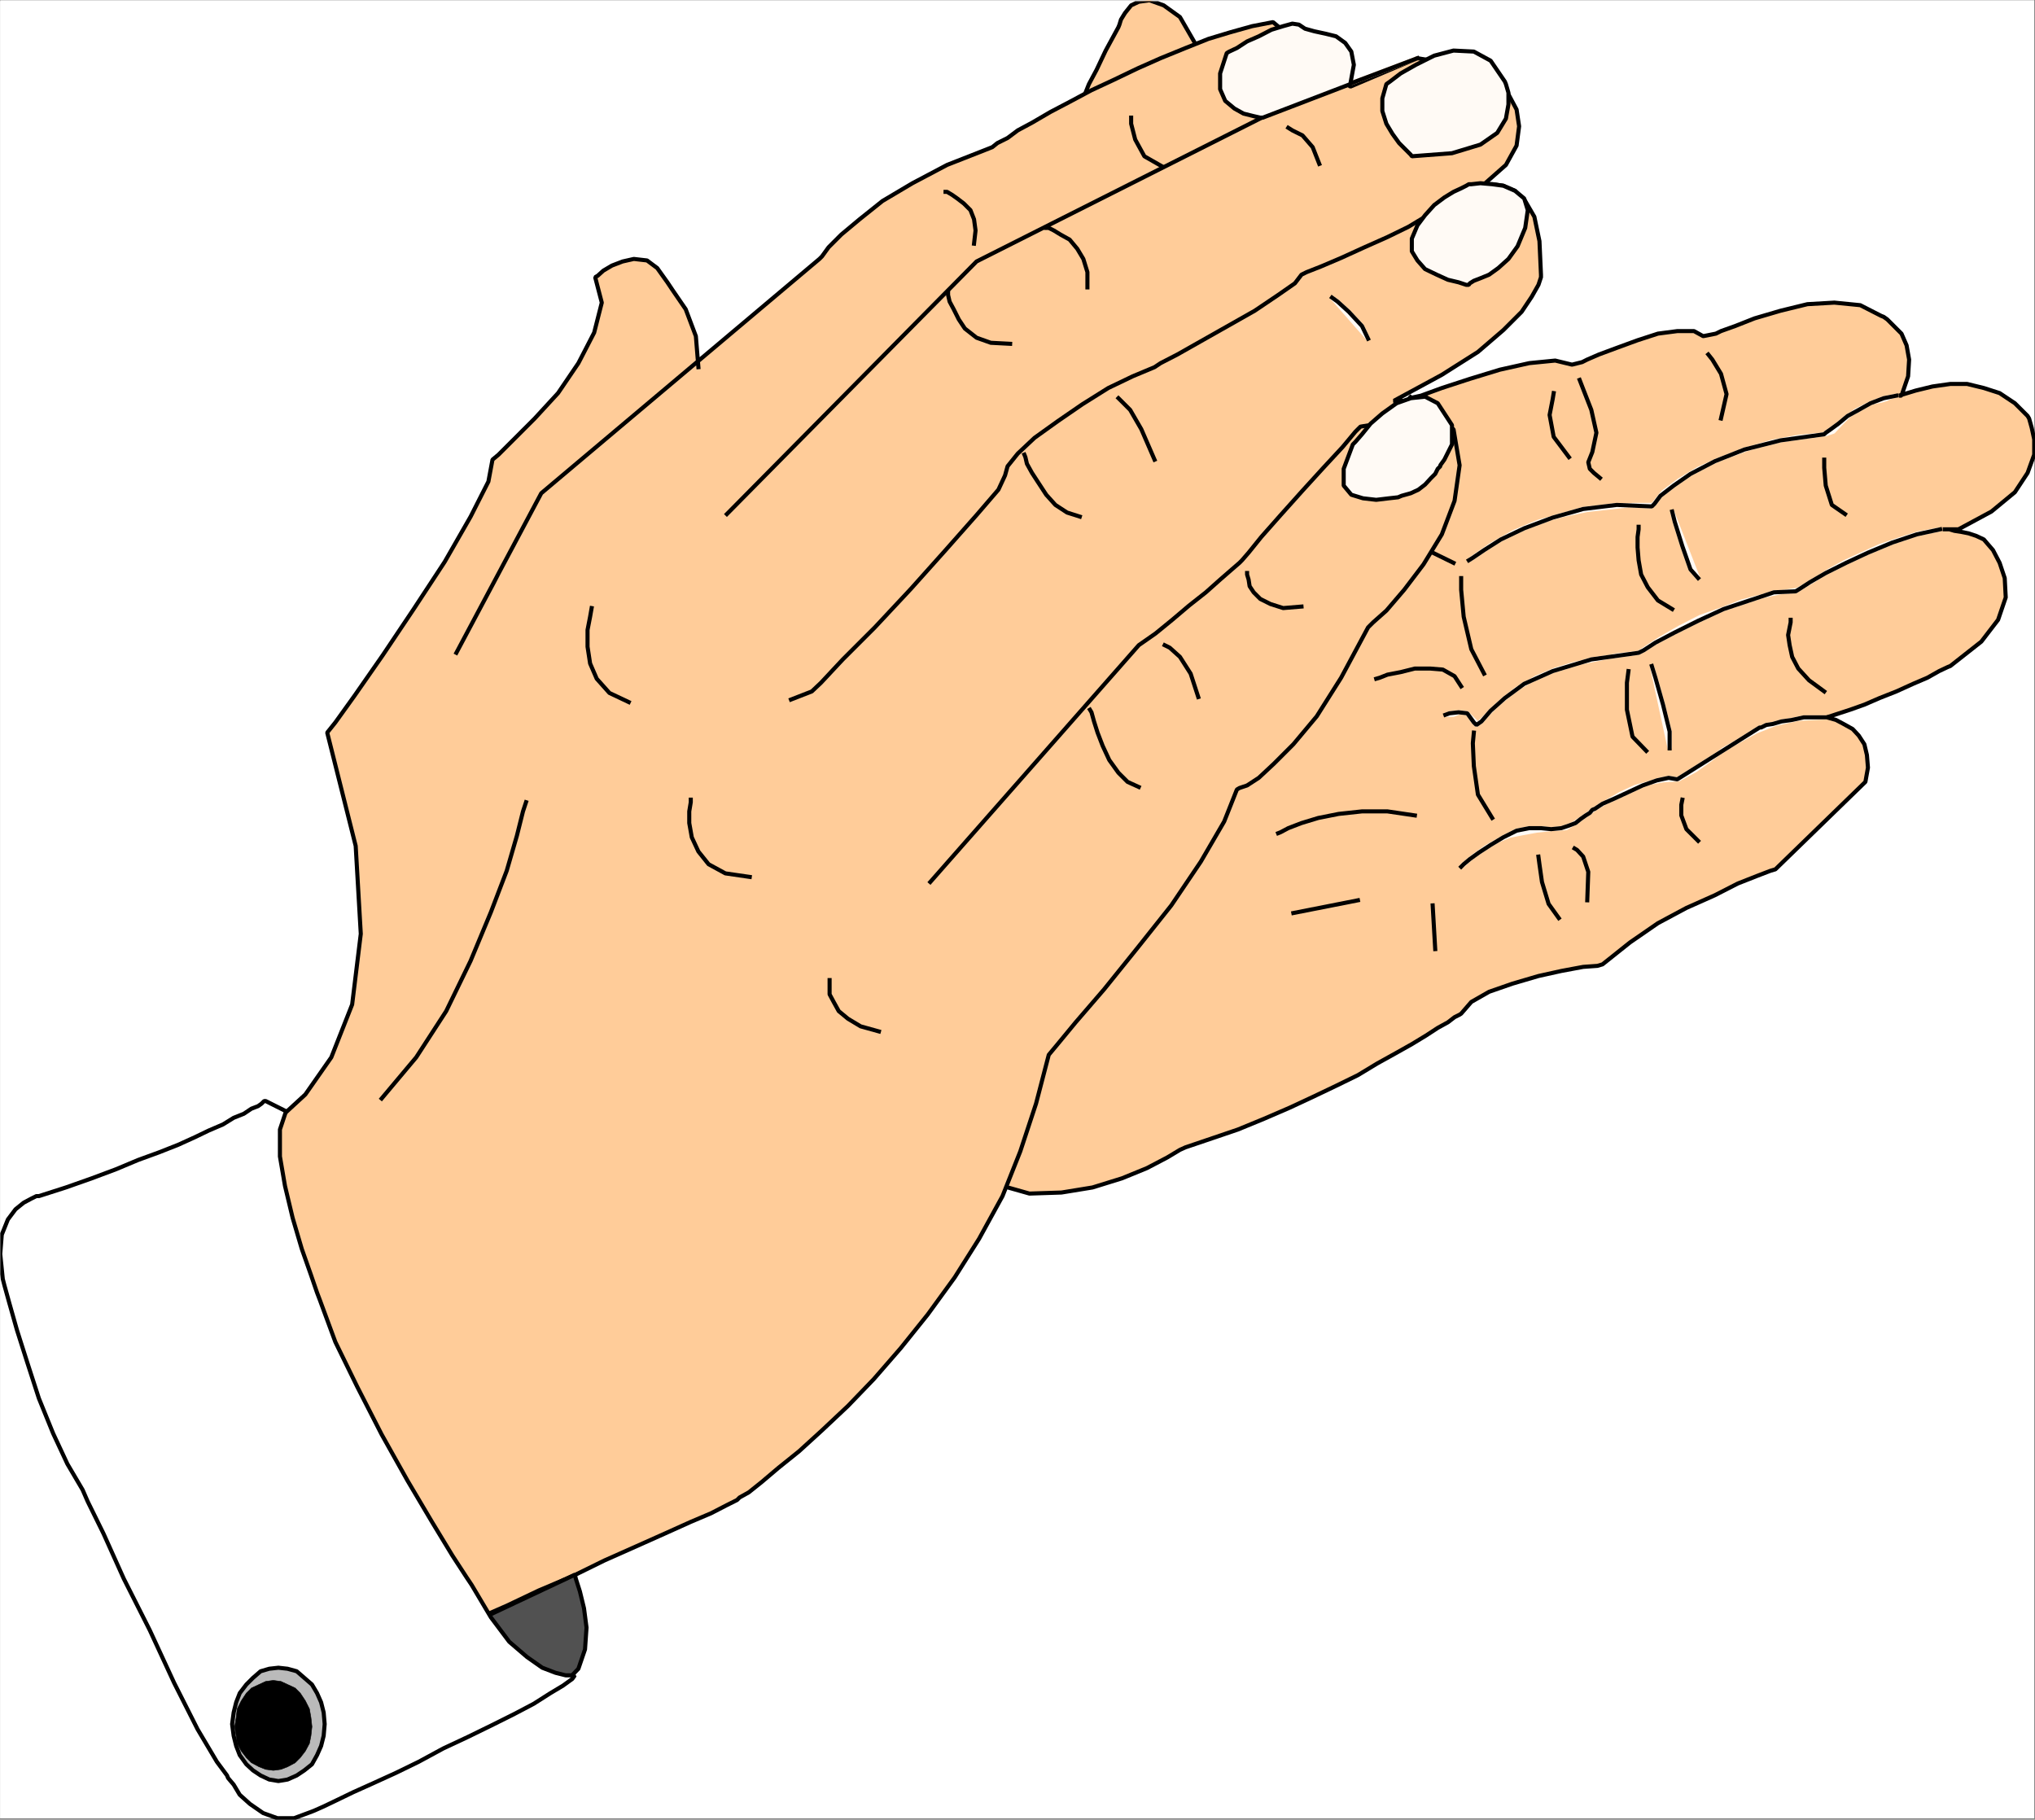 <svg xmlns="http://www.w3.org/2000/svg" width="2996.751" height="2679.869"><rect width="100%" height="100%" fill="#808080" stroke="none"/><defs><clipPath id="a"><path d="M0 0h2995.215v2675.762H0Zm0 0"/></clipPath><clipPath id="b"><path d="M1471 0h1525.379v1761H1471Zm0 0"/></clipPath><clipPath id="c"><path d="M0 1615h851v1063.09H0Zm0 0"/></clipPath></defs><path fill="#fff" d="M.372 2677.584h2995.214V.369H.372Zm0 0"/><g clip-path="url(#a)" transform="translate(.372 1.78)"><path fill="#fff" fill-rule="evenodd" stroke="#fff" stroke-linecap="square" stroke-linejoin="bevel" stroke-miterlimit="10" stroke-width=".746" d="M0 2675.805h2995.215V-1.41H0Zm0 0"/></g><path fill="#fc9" fill-rule="evenodd" stroke="#fc9" stroke-linecap="square" stroke-linejoin="bevel" stroke-miterlimit="10" stroke-width=".746" d="m990.294 506.307 72.652 47.902L714.004 965.13l-53.171-62.121 18.687-39.703 18.734-38.164 19.477-32.153 20.227-30.71 20.968-26.188 20.97-24.7 20.925-22.46 20.969-20.926 20.968-19.477 20.973-18.734 20.223-18.688 23.207-19.476 20.968-18.688 20.973-20.968 20.223-22.461zm1088.766 76.375-3.731 3.73 17.195-3.73 30.71-11.23 41.196-13.466 44.176-13.515 43.43-9.692 38.168-3.777 24.742 6.012 14.96-3.727 7.5-3.773 17.196-7.457 26.238-9.739 30.66-11.23 29.965-9.742 28.473-3.727h24.7l13.464 7.457 18.735-3.73 7.503-3.727 20.97-7.504 28.425-11.23 38.215-11.23 39.656-9.692 39.703-2.285 38.164 3.777 30.711 15.703 3.774 1.492 5.218 3.727 20.97 20.969 7.503 17.242 3.727 20.926-1.489 24.695-9.742 28.473h-3.726l24.699-7.5 24.695-6.012 26.238-3.73h24.696l24.699 6.011 23.207 7.457 22.46 14.957 18.735 18.735 2.235 3.726 3.777 13.469 3.727 17.242v22.461l-9.739 26.934-18.734 28.43-34.438 28.425-48.648 26.234h-23.207 9.738l7.457 2.239 9.739 1.488 11.23 2.238 11.23 3.727 11.23 5.265 3.774 4.477 9.696 11.23 9.738 18.731 7.504 22.414 1.488 28.473-11.23 32.949-24.696 32.152-45.668 35.93-3.777 1.492-12.719 6.008-17.195 9.695-20.973 8.992-24.742 11.23-24.7 9.743-22.46 9.738-20.969 7.457-34.437 11.23 13.465 3.774 11.23 5.965 13.469 7.504 8.992 9.691 8.25 12.723 3.727 15.75 1.539 18.688-3.774 20.968-132.531 128.758-7.504 2.234-19.43 7.458-28.472 11.23-33.696 17.242-41.937 18.688-41.942 22.46-41.195 28.426-40.402 32.2-7.5 2.238-20.973 1.488-32.2 6.012-33.69 7.457-38.211 11.23-34.438 11.977-26.191 14.957-14.957 17.242-2.285 1.492-7.454 3.73-9.742 7.5-15.004 8.25-17.195 11.231-20.969 12.723-23.953 13.465-26.98 14.96-28.426 17.196-32.203 15.75-34.485 16.45-33.691 15.702-38.164 16.496-38.211 15.708-37.422 12.718-39.703 13.47-8.246 3.726-18.688 11.23-29.965 15.707-36.675 15.004-43.43 13.469-45.715 7.453-47.16 1.539-39.656-11.23 113.797-1585.239v-3.726l3.73-7.504 3.774-11.23 5.964-14.962 11.23-20.968 13.47-28.426 18.73-34.438 1.492-3.726 2.285-7.504 5.965-9.692 8.992-11.23 11.23-5.266L1692.65.37l20.973 7.504 23.953 17.195 330.254 572.574zm0 0"/><g clip-path="url(#b)" transform="translate(.372 1.78)"><path fill="none" stroke="#000" stroke-linecap="square" stroke-linejoin="bevel" stroke-miterlimit="10" stroke-width="6.011" d="m2078.688 580.902-3.731 3.73 17.195-3.73 30.711-11.23 41.196-13.465 44.175-13.516 43.43-9.691 38.168-3.777 24.742 6.011 14.961-3.726 7.5-3.774 17.195-7.457 26.239-9.738 30.66-11.23 29.965-9.743 28.472-3.726h24.7l13.464 7.457 18.735-3.73 7.504-3.727 20.969-7.504 28.425-11.23 38.215-11.231 39.656-9.691 39.703-2.286 38.165 3.778 30.71 15.703 3.774 1.492 5.219 3.727 20.968 20.968 7.504 17.243 3.727 20.925-1.488 24.696-9.743 28.472h-3.726l24.7-7.5 24.694-6.011 26.239-3.73h24.695l24.7 6.01 23.206 7.458 22.461 14.957 18.735 18.734 2.234 3.727 3.777 13.469 3.727 17.242v22.46l-9.738 26.934-18.735 28.43-34.437 28.426-48.649 26.234h-23.207 9.738l7.458 2.238 9.738 1.489 11.23 2.238 11.23 3.727 11.231 5.265 3.774 4.477 9.695 11.23 9.738 18.73 7.504 22.415 1.488 28.472-11.23 32.95-24.695 32.152-45.668 35.93-3.778 1.492-12.718 6.008-17.196 9.695-20.972 8.992-24.743 11.23-24.699 9.743-22.46 9.738-20.97 7.457-34.437 11.23 13.465 3.774 11.23 5.965 13.47 7.504 8.991 9.691 8.25 12.723 3.727 15.75 1.539 18.687-3.774 20.97-132.53 128.757-7.505 2.234-19.43 7.457-28.472 11.23-33.695 17.243-41.938 18.687-41.941 22.461-41.196 28.426-40.402 32.2-7.5 2.238-20.973 1.488-32.199 6.012-33.691 7.457-38.211 11.23-34.438 11.977-26.191 14.957-14.957 17.242-2.285 1.492-7.453 3.73-9.743 7.5-15.003 8.25-17.196 11.231-20.968 12.723-23.954 13.465-26.98 14.96-28.426 17.196-32.203 15.75-34.484 16.45-33.692 15.702-38.164 16.496-38.21 15.707-37.423 12.72-39.703 13.468-8.246 3.726-18.687 11.23-29.965 15.708-36.676 15.004-43.43 13.469-45.715 7.453-47.16 1.539-39.656-11.23L1589.711 159.5v-3.727l3.73-7.503 3.774-11.23 5.965-14.962 11.23-20.969 13.469-28.425 18.73-34.438 1.493-3.726 2.285-7.504 5.965-9.692 8.992-11.23 11.23-5.266 15.703-2.238 20.973 7.504 23.953 17.195 330.254 572.574zm0 0"/></g><path fill="#fc9" fill-rule="evenodd" stroke="#fc9" stroke-linecap="square" stroke-linejoin="bevel" stroke-miterlimit="10" stroke-width=".746" d="m1028.461 540.744-3.73-45.668-14.957-39.656-19.48-28.426-7.5-11.234-14.961-20.97-15.004-11.23-19.434-2.234-16.496 3.727-15.703 6.011-12.723 7.5-8.246 7.457-3.777 2.239 9.742 37.418-11.23 44.18-23.208 44.921-29.964 44.13-34.438 37.417-32.2 32.203-20.972 20.969-8.945 7.457-6.012 32.2-26.187 51.632-38.215 66.64-45.668 69.571-45.668 68.133-41.191 59.133-28.473 39.656-11.977 14.96 41.938 166.923 7.504 129.453-12.723 104.058-30.707 77.82-38.215 54.665-37.418 34.39-28.472 18.73-11.23 5.966 166.222 785.164 6.011-2.281 14.958-7.457 24.746-11.231 32.199-13.469 40.402-17.242 41.195-18.687 47.903-20.97 47.207-22.46 49.394-20.922 47.207-23.207 47.16-20.973 41.938-18.73 38.168-17.195 29.965-12.723 23.203-11.977 15.008-7.504 3.726-3.726 13.47-7.504 18.733-14.957 24.696-20.922 30.71-24.7 33.692-30.71 38.211-35.926 38.168-39.66 39.703-45.668 39.656-49.395 39.704-54.613 35.925-56.898 34.485-62.867 26.191-65.891 23.207-70.32 18.73-71.856 11.231-13.469 28.426-34.437 41.941-48.649 49.442-61.375 49.398-62.117 43.43-64.355 34.437-59.133 18.735-47.16 3.773-2.238 11.23-3.774 17.196-11.183 22.46-20.97 28.473-28.472 34.438-41.148 35.93-56.899 39.703-74.094 7.504-7.457 19.43-17.242 26.238-30.664 28.425-37.418 26.98-44.176 18.735-49.398 7.453-52.379-8.992-53.121-87.61-41.941 70.415-38.164 53.172-33.692 37.418-32.156 26.98-26.98 14.961-22.415 9.738-17.242 3.727-11.23v-3.73l-2.234-49.395-7.504-35.93-13.469-23.207-14.957-14.957-17.242-7.504-14.957-2.234h-13.469l32.2-28.426 15.706-28.473 3.727-28.426-3.727-24.699-11.976-22.46-11.23-18.688-8.997-11.977-3.726-3.773-110.07-18.688-98.837 41.895-113.843-95.02-30.711 5.965-32.2 8.996-32.203 9.739-33.691 13.468-36.672 14.957-33.695 14.961-35.973 17.239-32.156 14.96-32.2 17.196-28.472 14.957-26.98 15.754-20.926 11.23-15.004 11.23-14.957 7.454-7.504 6.012-3.727 1.492-62.91 24.699-50.934 26.933-44.18 26.188-33.69 26.938-26.934 22.46-18.735 18.73-9.738 13.47-3.726 3.73L797.09 726.35 672.063 961.353l22.461-43.382 19.48-39.657 18.688-34.437 18.73-29.965 17.243-26.934 17.195-24.699 17.242-22.46 16.45-20.923 19.48-18.734 18.734-19.434 22.461-18.73 23.207-18.687 26.188-23.208 30.71-22.46 32.2-26.192zm0 0"/><path fill="none" stroke="#000" stroke-linecap="square" stroke-linejoin="bevel" stroke-miterlimit="10" stroke-width="6.011" d="m1028.461 540.744-3.73-45.668-14.957-39.656-19.48-28.426-7.5-11.234-14.961-20.97-15.004-11.23-19.434-2.234-16.496 3.727-15.703 6.011-12.723 7.5-8.246 7.457-3.777 2.239 9.742 37.418-11.23 44.18-23.208 44.921-29.964 44.13-34.438 37.417-32.2 32.203-20.972 20.969-8.945 7.457-6.012 32.2-26.187 51.632-38.215 66.64-45.668 69.571-45.668 68.133-41.191 59.133-28.473 39.656-11.977 14.96 41.938 166.923 7.504 129.453-12.723 104.058-30.707 77.82-38.215 54.665-37.418 34.39-28.472 18.73-11.23 5.966 166.222 785.164 6.011-2.281 14.958-7.457 24.746-11.231 32.199-13.469 40.402-17.242 41.195-18.687 47.903-20.97 47.207-22.46 49.394-20.922 47.207-23.207 47.16-20.973 41.938-18.73 38.168-17.195 29.965-12.723 23.203-11.977 15.008-7.504 3.726-3.726 13.47-7.504 18.733-14.957 24.696-20.922 30.71-24.7 33.692-30.71 38.211-35.926 38.168-39.66 39.703-45.668 39.656-49.395 39.704-54.613 35.925-56.898 34.485-62.867 26.191-65.891 23.207-70.32 18.73-71.856 11.231-13.469 28.426-34.437 41.941-48.649 49.442-61.375 49.398-62.117 43.43-64.355 34.437-59.133 18.735-47.16 3.773-2.238 11.23-3.774 17.196-11.183 22.46-20.97 28.473-28.472 34.438-41.148 35.93-56.899 39.703-74.094 7.504-7.457 19.43-17.242 26.238-30.664 28.425-37.418 26.98-44.176 18.735-49.398 7.453-52.379-8.992-53.121-87.61-41.941 70.415-38.164 53.172-33.692 37.418-32.156 26.98-26.98 14.961-22.415 9.738-17.242 3.727-11.23v-3.73l-2.234-49.395-7.504-35.93-13.469-23.207-14.957-14.957-17.242-7.504-14.957-2.234h-13.469l32.2-28.426 15.706-28.473 3.727-28.426-3.727-24.699-11.976-22.46-11.23-18.688-8.997-11.977-3.726-3.773-110.07-18.688-98.837 41.895-113.843-95.02-30.711 5.965-32.2 8.996-32.203 9.739-33.691 13.468-36.672 14.957-33.695 14.961-35.973 17.239-32.156 14.96-32.2 17.196-28.472 14.957-26.98 15.754-20.926 11.23-15.004 11.23-14.957 7.454-7.504 6.012-3.727 1.492-62.91 24.699-50.934 26.933-44.18 26.188-33.69 26.938-26.934 22.46-18.735 18.73-9.738 13.47-3.726 3.73L797.09 726.35 672.063 961.353"/><path fill="none" stroke="#fc9" stroke-linecap="square" stroke-linejoin="bevel" stroke-miterlimit="10" stroke-width="6.011" d="m1070.399 757.06 367.676-372.007 429.047-216.27 220.183-83.09-220.183 83.09-430.54 218.55Zm0 0"/><path fill="none" stroke="#000" stroke-linecap="square" stroke-linejoin="bevel" stroke-miterlimit="10" stroke-width="6.011" d="m1070.399 757.06 367.676-372.007 429.047-216.27 220.183-83.09"/><path fill="none" stroke="#fc9" stroke-linecap="square" stroke-linejoin="bevel" stroke-miterlimit="10" stroke-width="6.011" d="m1164.766 1030.228 30.711-11.976 13.465-12.719 32.203-34.437 47.156-47.16 53.172-56.852 13.469-15.754 12.766-12.719 11.976-15.707 12.723-12.719 45.668-51.632 32.199-37.422 9.742-20.969 3.727-13.469 15.004-18.687 24.699-23.207 34.437-24.696 35.93-24.699 38.211-23.953 35.93-17.242 32.199-13.465 8.996-5.965 24.695-12.722 34.438-19.48 79.406-44.923 34.438-23.207 24.699-17.195 9.738-12.723 7.504-3.726 20.969-8.246 29.918-12.723 34.437-15.707 33.738-15.004 30.664-14.957 22.461-13.469 9.739-7.457-20.969 13.469-22.461 12.723-20.973 11.976-23.207 8.945-22.46 9.739-22.462 9.742-20.968 8.992-23.207 9.738-32.2 22.418-29.964 20.97-26.934 19.48-24.7 14.957-20.968 13.468-18.734 8.993-18.735 11.23-17.195 8.203-15.004 7.5-15.703 7.504-14.96 7.457-13.513 6.012-16.453 7.453-15.75 8.996-16.449 8.246-19.48 11.23-18.73 12.723-20.974 13.469-20.968 14.957-20.922 13.469-18.735 17.195-17.242 17.242-13.469 20.969-8.992 22.414-51.68 60.629-41.148 49.395-35.973 39.703-32.949 32.152-28.426 30.71-28.472 28.427-29.961 29.965-32.203 35.882zm0 0"/><path fill="none" stroke="#000" stroke-linecap="square" stroke-linejoin="bevel" stroke-miterlimit="10" stroke-width="6.011" d="m1164.766 1030.228 30.711-11.976 13.465-12.719 32.203-34.437 47.156-47.16 53.172-56.852 50.934-56.899 45.668-51.632 32.199-37.422 9.742-20.969 3.727-13.469 15.004-18.687 24.699-23.207 34.437-24.696 35.93-24.699 38.211-23.953 35.93-17.242 32.199-13.465 8.996-5.965 24.695-12.722 34.438-19.48 79.406-44.923 34.438-23.207 24.699-17.195 9.738-12.723 7.504-3.726 20.969-8.246 29.918-12.723 34.437-15.707 33.738-15.004 30.664-14.957 22.461-13.469 9.739-7.457"/><path fill="none" stroke="#fc9" stroke-linecap="square" stroke-linejoin="bevel" stroke-miterlimit="10" stroke-width="6.011" d="m2030.36 623.83-26.934 4.473-7.504 7.504-18.73 22.46-28.426 30.665-30.71 33.691-32.2 35.93-28.473 32.199-18.687 23.16-9.738 11.23-3.73 3.774-11.231 9.695-17.243 15.004-20.968 18.688-24.7 19.476-24.742 20.973-24.699 20.176-24.7 17.242-307 348.754 299.497-339.059 148.281-124.984 28.43-30.66 29.96-32.203 30.712-35.926 32.199-35.93 28.473-30.664 24.699-24.7 22.46-16.495zm0 0"/><path fill="none" stroke="#000" stroke-linecap="square" stroke-linejoin="bevel" stroke-miterlimit="10" stroke-width="6.011" d="m2030.36 623.83-26.934 4.473-7.504 7.504-18.73 22.46-28.426 30.665-30.71 33.691-32.2 35.93-28.473 32.199-18.687 23.16-9.738 11.23-3.73 3.774-11.231 9.695-17.243 15.004-20.968 18.688-24.7 19.476-24.742 20.973-24.699 20.176-24.7 17.242-307 348.754"/><path fill="#fffaf5" fill-rule="evenodd" stroke="#fffaf5" stroke-linecap="square" stroke-linejoin="bevel" stroke-miterlimit="10" stroke-width=".746" d="m2140.43 828.916-30.664-15.004zm0 0"/><path fill="none" stroke="#000" stroke-linecap="square" stroke-linejoin="bevel" stroke-miterlimit="10" stroke-width="6.011" d="m2140.43 828.916-30.664-15.004M871.231 895.51l-2.234 12.722-3.778 19.477v24.7l3.778 24.694 9.738 22.465 18.687 20.922 28.473 13.469m91.336 143.711v3.73l-2.238 13.512v17.195l3.73 20.973 9.739 20.922 15.003 18.734 24.7 13.465 35.93 5.223m117.57 151.961v20.968l6.011 11.184 7.457 13.516 13.512 11.183 18.688 11.23 26.98 7.505M774.63 1181.4l-4.473 13.512-8.992 35.883-15.008 51.68-23.207 60.628-29.914 71.856-35.977 74.094-44.176 68.082-50.886 60.629m830.41-1335.231h2.238l7.5 4.473 7.457 5.265 9.738 7.457 9.743 9.739 5.265 13.469 2.235 16.496-2.235 19.43m231.367-185.606v8.992l5.965 23.207 13.516 24.7 26.187 14.956m-315.25 185.609v3.727l2.239 9.742 6.011 11.23 7.504 14.958 8.946 13.469 17.242 13.511 20.968 7.457 28.473 1.493m53.125-170.649h3.774l7.457 3.774 9.738 5.964 13.516 7.5 11.23 13.47 8.945 14.96 6.012 19.477v22.46m295.773-235.05 6.008 3.777 14.961 7.453 14.957 17.242 9.743 24.7m-295.774 345.027 3.777 3.727 13.465 13.468 16.453 28.473 19.477 44.875m-191.711-7.457 1.535 3.73 2.238 9.739 7.457 13.465 9.739 14.96 11.23 17.196 13.516 15.004 17.195 11.23 18.73 5.965"/><path fill="none" stroke="#fffaf5" stroke-linecap="square" stroke-linejoin="bevel" stroke-miterlimit="10" stroke-width="6.011" d="m1961.485 438.225 8.25 5.964 16.45 14.957 19.48 20.97 8.992 18.734zm0 0"/><path fill="none" stroke="#000" stroke-linecap="square" stroke-linejoin="bevel" stroke-miterlimit="10" stroke-width="6.011" d="m1961.485 438.225 8.25 5.964 16.45 14.957 19.48 20.97 8.992 18.734m-409.614 546.34 2.282 3.773 3.73 13.469 5.219 16.449 7.5 19.476 9.742 20.926 13.465 18.73 13.469 13.47 16.496 7.503m38.164-208.816 7.504 3.73 14.96 13.465 15.75 24.7 11.231 34.437m71.903-182.625v2.234l2.238 7.504 1.492 9.692 5.965 8.996 9.738 9.738 15.004 7.504 18.688 5.965 26.98-2.239m-34.437 333.797 3.73-1.492 11.23-5.965 19.477-7.504 24.7-7.5 29.964-5.964 34.438-3.731h37.464l40.403 5.965"/><path fill="#fffaf5" fill-rule="evenodd" stroke="#fffaf5" stroke-linecap="square" stroke-linejoin="bevel" stroke-miterlimit="10" stroke-width=".746" d="m1904.586 1344.592 95.114-18.73zm0 0"/><path fill="none" stroke="#000" stroke-linecap="square" stroke-linejoin="bevel" stroke-miterlimit="10" stroke-width="6.011" d="m1904.586 1344.592 95.114-18.73"/><path fill="#fffaf5" fill-rule="evenodd" stroke="#fffaf5" stroke-linecap="square" stroke-linejoin="bevel" stroke-miterlimit="10" stroke-width=".746" d="m2113.497 1397.717-3.73-64.356zm0 0"/><path fill="none" stroke="#000" stroke-linecap="square" stroke-linejoin="bevel" stroke-miterlimit="10" stroke-width="6.011" d="m2113.497 1397.717-3.73-64.356m-83.134-333.793 5.266-1.539 11.23-4.472 19.434-3.73 20.969-5.267h22.46l18.735 1.54 17.242 9.69 9.739 15.009m113.797 250.707 1.492 11.23 3.726 26.188 9.738 32.203 15.008 20.922m23.207-102.519 3.727 2.237 8.992 9.739 7.504 22.46-1.492 41.895m139.988-148.191-1.492 7.504v15.703l7.504 20.226 17.242 17.196m-330.254-159.419-1.492 15.704 1.492 33.691 6.012 41.942 20.969 34.39m-45.668-353.277v17.242l3.726 39.66 11.23 47.903 18.735 35.93m102.566-413.157-1.492 8.992-4.52 23.207 6.012 32.204 22.461 29.917m15.75-113.753 5.22 13.468 11.976 30.664 7.504 33.692-6.012 28.426-5.965 15.003 2.238 9.696 5.965 6.008 8.992 7.457m159.512-181.832 5.965 7.457 12.77 20.968 8.199 29.918-8.2 35.926m-121.3 159.422v3.773l-1.54 11.23v15.704l1.54 18.688 3.726 20.968 9.742 18.735 14.957 19.433 20.97 12.719"/><path fill="none" stroke="#fffaf5" stroke-linecap="square" stroke-linejoin="bevel" stroke-miterlimit="10" stroke-width="6.011" d="m2462.434 753.287 3.73 15.004 11.231 35.93 12.024 34.39 11.23 12.719zm0 0"/><path fill="none" stroke="#000" stroke-linecap="square" stroke-linejoin="bevel" stroke-miterlimit="10" stroke-width="6.011" d="m2462.434 753.287 3.73 15.004 11.231 35.93 12.024 34.39 11.23 12.719m185.699-174.375v11.977l2.238 26.187 8.993 28.473 19.433 13.468m-318.976 231.274-2.239 17.2v39.655l8.25 39.703 20.223 20.922"/><path fill="none" stroke="#fffaf5" stroke-linecap="square" stroke-linejoin="bevel" stroke-miterlimit="10" stroke-width="6.011" d="m2432.473 980.834 5.266 17.195 11.23 39.703 9.739 39.657v24.699zm0 0"/><path fill="none" stroke="#000" stroke-linecap="square" stroke-linejoin="bevel" stroke-miterlimit="10" stroke-width="6.011" d="m2432.473 980.834 5.266 17.195 11.23 39.703 9.739 39.657v24.699m178.199-189.336v3.726l-1.492 7.457-2.235 11.23 2.235 15.005 3.73 17.195 8.992 17.195 15.75 17.243 22.461 16.449"/><path fill="#515151" fill-rule="evenodd" stroke="#515151" stroke-linecap="square" stroke-linejoin="bevel" stroke-miterlimit="10" stroke-width=".746" d="m793.364 2493.47-75.633-113.796 128.805-60.63 1.488 6.013 5.965 18.687 6.012 24.7 3.73 28.472-2.238 32.152-9.739 28.473-22.46 23.207zm0 0"/><path fill="none" stroke="#000" stroke-linecap="square" stroke-linejoin="bevel" stroke-miterlimit="10" stroke-width="6.011" d="m793.364 2493.47-75.633-113.796 128.805-60.63 1.488 6.013 5.965 18.687 6.012 24.7 3.73 28.472-2.238 32.152-9.739 28.473-22.46 23.207zm0 0"/><path fill="#fff" fill-rule="evenodd" stroke="#fff" stroke-linecap="square" stroke-linejoin="bevel" stroke-miterlimit="10" stroke-width=".746" d="m421.215 1636.494-29.964-15.004h-2.235l-3.773 3.774-5.223 3.73-9.738 3.727-11.23 7.503-14.958 5.965-15.75 9.739-20.972 8.992-20.223 9.742-24.7 11.23-28.472 11.231-30.664 11.184-32.2 13.511-35.976 13.469-38.164 13.469-39.703 12.718h-3.726l-7.504 3.731-11.23 6.012-11.977 9.691-11.23 15.004-8.993 22.418-2.238 28.473 3.726 36.671 2.285 8.997 7.457 26.933 11.23 39.656 15.005 47.16 17.195 53.122 20.969 51.632L99.21 2155.9l22.461 38.164 7.5 17.243 23.207 47.113 29.965 66.637 38.164 75.585 35.977 77.82 34.437 68.13 28.426 47.906 15.004 20.223 1.492 3.73 8.25 9.738 8.946 14.961 15.007 13.465 19.477 13.469 20.926 7.5h24.742l26.191-9.738 3.727-1.493 13.516-6.007 18.683-8.95 24.746-11.976 28.426-12.77 34.438-15.703 33.738-16.449 35.93-19.48 36.671-17.196 33.692-16.449 34.484-17.242 28.426-14.957 24.7-15.703 18.734-11.23 13.464-9.743 3.778-5.266H833.02l-14.957-3.726-19.48-7.457-22.461-15.75-26.188-22.461-26.984-35.93-28.426-47.86-7.5-11.23-20.973-32.199-29.96-49.395-35.93-60.628-38.164-68.13-35.977-70.32-32.2-65.89-23.206-62.864-3.73-9.738-8.993-26.191-13.469-38.164-13.464-45.668-11.278-47.114-7.457-43.43v-39.655zm0 0"/><g clip-path="url(#c)" transform="translate(.372 1.78)"><path fill="none" stroke="#000" stroke-linecap="square" stroke-linejoin="bevel" stroke-miterlimit="10" stroke-width="6.011" d="m420.844 1634.715-29.965-15.004h-2.234l-3.774 3.773-5.223 3.73-9.738 3.727-11.23 7.504-14.957 5.965-15.75 9.738-20.973 8.993-20.223 9.742-24.699 11.23-28.473 11.23-30.664 11.184-32.199 13.512-35.976 13.469-38.164 13.469-39.704 12.718h-3.726l-7.504 3.73-11.23 6.012-11.977 9.692-11.23 15.004-8.993 22.418L0 1845.023l3.727 36.672 2.285 8.996 7.457 26.934 11.23 39.656 15.004 47.16 17.195 53.121 20.97 51.633 20.972 44.926 22.46 38.164 7.5 17.242 23.208 47.114 29.965 66.636 38.164 75.586 35.976 77.82 34.438 68.13 28.426 47.906 15.003 20.222 1.493 3.73 8.25 9.74 8.945 14.96 15.008 13.465 19.476 13.469 20.926 7.5h24.742l26.192-9.739 3.726-1.492 13.516-6.008 18.683-8.949 24.747-11.976 28.425-12.77 34.438-15.703 33.738-16.45 35.93-19.48 36.672-17.195 33.691-16.45 34.484-17.241 28.426-14.957 24.7-15.704 18.734-11.23 13.465-9.742 3.777-5.266h-13.516l-14.957-3.726-19.48-7.457-22.461-15.75-26.188-22.461-26.984-35.93-28.426-47.86-7.5-11.23-20.972-32.2-29.961-49.394-35.93-60.629-38.164-68.128-35.977-70.32-32.199-65.891-23.207-62.864-3.73-9.738-8.992-26.191-13.47-38.164-13.464-45.668-11.277-47.114-7.457-43.43v-39.656zm0 0"/></g><path fill="#bababa" fill-rule="evenodd" stroke="#bababa" stroke-linecap="square" stroke-linejoin="bevel" stroke-miterlimit="10" stroke-width=".746" d="m409.985 2622.924 13.469-2.238 13.465-5.965 11.234-7.5 11.23-8.996 7.5-13.465 5.965-13.47 3.778-14.956 1.488-17.242-1.488-17.196-3.778-14.96-5.965-13.465-7.5-12.723-11.23-9.738-11.234-9.743-13.465-3.726-13.47-1.492-13.51 1.492-12.723 3.726-11.23 9.743-9.743 9.738-9.738 12.723-5.22 13.465-3.726 14.96-2.285 17.196 2.285 17.242 3.727 14.957 5.219 13.469 9.738 13.464 9.742 8.997 11.23 7.5 12.723 5.965zm0 0"/><path fill="none" stroke="#000" stroke-linecap="square" stroke-linejoin="bevel" stroke-miterlimit="10" stroke-width="6.011" d="m409.985 2622.924 13.469-2.238 13.465-5.965 11.234-7.5 11.23-8.996 7.5-13.465 5.965-13.47 3.778-14.956 1.488-17.242-1.488-17.196-3.778-14.96-5.965-13.465-7.5-12.723-11.23-9.738-11.234-9.743-13.465-3.726-13.47-1.492-13.51 1.492-12.723 3.726-11.23 9.743-9.743 9.738-9.738 12.723-5.22 13.465-3.726 14.96-2.285 17.196 2.285 17.242 3.727 14.957 5.219 13.469 9.738 13.464 9.742 8.997 11.23 7.5 12.723 5.965zm0 0"/><path fill-rule="evenodd" stroke="#000" stroke-linecap="square" stroke-linejoin="bevel" stroke-miterlimit="10" stroke-width=".746" d="m402.485 2607.22 11.23-1.492 9.739-3.773 11.23-5.965 7.504-7.504 7.453-9.691 6.012-11.23 2.238-11.231 1.492-13.469-1.492-13.469-2.238-12.718-6.012-11.977-7.453-11.23-7.504-7.504-11.23-5.219-9.739-4.52-11.23-1.492-11.234 1.492-9.739 4.52-11.23 5.219-7.504 7.504-7.453 11.23-6.012 11.977-1.492 12.718-2.238 13.47 2.238 13.468 1.492 11.23 6.012 11.23 7.453 9.692 7.504 7.504 11.23 5.965 9.739 3.773zm0 0"/><path fill="#fffaf5" fill-rule="evenodd" stroke="#fffaf5" stroke-linecap="square" stroke-linejoin="bevel" stroke-miterlimit="10" stroke-width=".746" d="m2079.06 230.154-1.493-2.238-7.504-7.5-9.738-9.742-9.738-13.465-8.997-14.961-5.964-18.73V144.83l5.964-20.973 5.266-3.726 15.707-11.977 22.461-12.722 26.98-13.465 28.426-7.504 29.965 1.492 24.742 13.469 20.926 30.707 1.535 3.726 3.73 12.723v17.242l-3.73 20.926-12.765 20.969-24.7 17.195-41.941 12.723zm0 0"/><path fill="none" stroke="#000" stroke-linecap="square" stroke-linejoin="bevel" stroke-miterlimit="10" stroke-width="6.011" d="m2079.06 230.154-1.493-2.238-7.504-7.5-9.738-9.742-9.738-13.465-8.997-14.961-5.964-18.73V144.83l5.964-20.973 5.266-3.726 15.707-11.977 22.461-12.722 26.98-13.465 28.426-7.504 29.965 1.492 24.742 13.469 20.926 30.707 1.535 3.726 3.73 12.723v17.242l-3.73 20.926-12.765 20.969-24.7 17.195-41.941 12.723zm0 0"/><path fill="#fffaf5" fill-rule="evenodd" stroke="#fffaf5" stroke-linecap="square" stroke-linejoin="bevel" stroke-miterlimit="10" stroke-width=".746" d="M2162.938 419.49h-3.773l-11.23-3.73-15.708-3.727-16.496-7.504-17.195-8.246-11.23-12.723-8.247-13.468v-18.684l8.246-19.48 11.23-14.957 13.47-14.961 14.957-11.23 13.468-8.247 11.278-5.219 7.457-3.777 3.773-2.234h3.727l13.468-1.493 17.243 1.493 16.449 2.234 17.242 7.504 13.469 11.23 5.265 17.196-3.777 26.191-11.23 26.98-13.465 18.688-14.961 13.465-13.512 9.738-12.723 5.223-9.738 3.773-5.965 3.727zm0 0"/><path fill="none" stroke="#000" stroke-linecap="square" stroke-linejoin="bevel" stroke-miterlimit="10" stroke-width="6.011" d="M2162.938 419.49h-3.773l-11.23-3.73-15.708-3.727-16.496-7.504-17.195-8.246-11.23-12.723-8.247-13.468v-18.684l8.246-19.48 11.23-14.957 13.47-14.961 14.957-11.23 13.468-8.247 11.278-5.219 7.457-3.777 3.773-2.234h3.727l13.468-1.493 17.243 1.493 16.449 2.234 17.242 7.504 13.469 11.23 5.265 17.196-3.777 26.191-11.23 26.98-13.465 18.688-14.961 13.465-13.512 9.738-12.723 5.223-9.738 3.773-5.965 3.727zm0 0"/><path fill="#fffaf5" fill-rule="evenodd" stroke="#fffaf5" stroke-linecap="square" stroke-linejoin="bevel" stroke-miterlimit="10" stroke-width=".746" d="m1806.493 78.19 3.73-2.235 11.23-5.219 15.005-9.742 17.195-7.5 18.734-9.695 17.196-5.266 13.511-3.726 9.742 1.492 8.946 5.965 13.515 3.773 17.196 3.727 15.004 3.73 13.468 9.738 8.993 12.723 3.73 19.477-5.219 28.425-128.804 49.399h-3.774l-9.738-2.239-14.961-3.726-13.469-7.504-13.465-11.23-7.504-17.196v-23.207zm0 0"/><path fill="none" stroke="#000" stroke-linecap="square" stroke-linejoin="bevel" stroke-miterlimit="10" stroke-width="6.011" d="m1806.493 78.19 3.73-2.235 11.23-5.219 15.005-9.742 17.195-7.5 18.734-9.695 17.196-5.266 13.511-3.726 9.742 1.492 8.946 5.965 13.515 3.773 17.196 3.727 15.004 3.73 13.468 9.738 8.993 12.723 3.73 19.477-5.219 28.425-128.804 49.399h-3.774l-9.738-2.239-14.961-3.726-13.469-7.504-13.465-11.23-7.504-17.196v-23.207zm0 0"/><path fill="#fffaf5" fill-rule="evenodd" stroke="#fffaf5" stroke-linecap="square" stroke-linejoin="bevel" stroke-miterlimit="10" stroke-width=".746" d="m2064.051 730.127-5.218 2.234-13.465 1.492-18.735 2.239-19.48-2.239-17.195-5.265-11.23-13.469v-24.695l13.468-35.93 3.726-3.73 9.743-11.23 12.718-15.704 17.243-14.957 20.972-15.008 20.969-7.453 20.969-2.238 18.687 9.691 20.969 32.203v28.426l-11.23 22.461-5.965 8.246v1.492l-3.774 3.73-3.726 7.5-6.012 5.966-8.95 9.738-9.738 7.504-11.23 5.219zm0 0"/><path fill="none" stroke="#000" stroke-linecap="square" stroke-linejoin="bevel" stroke-miterlimit="10" stroke-width="6.011" d="m2064.051 730.127-5.218 2.234-13.465 1.492-18.735 2.239-19.48-2.239-17.195-5.265-11.23-13.469v-24.695l13.468-35.93 3.726-3.73 9.743-11.23 12.718-15.704 17.243-14.957 20.972-15.008 20.969-7.453 20.969-2.238 18.687 9.691 20.969 32.203v28.426l-11.23 22.461-5.965 8.246v1.492l-3.774 3.73-3.726 7.5-6.012 5.966-8.95 9.738-9.738 7.504-11.23 5.219zm0 0"/><path fill="none" stroke="#fffaf5" stroke-linecap="square" stroke-linejoin="bevel" stroke-miterlimit="10" stroke-width="6.011" d="m2128.454 1052.69 6.011-2.235 13.47-1.492 12.718 1.492 9.742 13.465 3.774 3.73 7.457-5.218 13.511-15.754 20.926-18.684 28.473-20.973 41.937-18.687 56.899-17.238 69.668-9.743 7.457-3.726 17.242-11.23 28.426-14.962 34.484-17.195 37.418-17.242 38.168-12.719 35.973-11.976 32.203-1.493 5.965-3.726 15.003-9.742 23.208-13.465 29.964-14.961 32.2-15.004 35.93-14.957 35.925-11.977 34.438-7.457-32.2 5.965-28.425 8.992-28.473 9.743-24.7 11.23-26.234 11.977-23.207 12.718-24.699 15.707-22.46 12.72-24.696 3.73-28.473 6.011-28.472 7.453-28.43 11.231-32.2 11.234-30.707 15.703-29.964 17.243-30.664 20.175-32.2 3.778-29.964 5.965-30.711 6.007-29.961 8.997-28.426 11.93-28.473 16.495-28.472 23.207-28.426 28.426-15.754-15.703-11.23-1.492-8.993 3.726zm0 0"/><path fill="none" stroke="#000" stroke-linecap="square" stroke-linejoin="bevel" stroke-miterlimit="10" stroke-width="6.011" d="m2128.454 1052.69 6.011-2.235 13.47-1.492 12.718 1.492 9.742 13.465 3.774 3.73 7.457-5.218 13.511-15.754 20.926-18.684 28.473-20.973 41.937-18.687 56.899-17.238 69.668-9.743 7.457-3.726 17.242-11.23 28.426-14.962 34.484-17.195 37.418-17.242 38.168-12.719 35.973-11.976 32.203-1.493 5.965-3.726 15.003-9.742 23.208-13.465 29.964-14.961 32.2-15.004 35.93-14.957 35.925-11.977 34.438-7.457"/><path fill="none" stroke="#fffaf5" stroke-linecap="square" stroke-linejoin="bevel" stroke-miterlimit="10" stroke-width="6.011" d="m2151.708 1276.463 3.726-3.727 8.996-7.504 13.465-9.691 17.242-11.23 18.688-11.231 19.48-9.742 18.73-3.727h17.196l15.008 1.492 14.957-1.492 11.23-3.773 9.739-3.73 7.504-6.008 7.457-5.223 6.011-3.727 3.727-4.52 3.773-1.491 11.23-7.457 17.196-7.5 20.973-9.743 20.969-9.738 20.968-7.457 17.242-3.726 12.723 2.238 121.3-76.38h2.24l7.5-3.726 9.737-1.492 12.723-3.726 15.707-2.239 17.238-3.773h33.696l-41.942 2.234-33.691 7.504-28.473 11.23-24.699 13.47-23.207 12.718-20.223 15.707-20.972 15.004-24.696 13.469-23.207 1.488-20.226 3.73-20.969 6.012-20.969 9.692-19.48 11.23-18.688 11.23-20.968 14.962-20.97 13.511-22.46 1.492-20.973 2.235-20.969 3.73-18.734 3.727-18.73 7.504-17.196 9.738-18.734 13.469zm0 0"/><path fill="none" stroke="#000" stroke-linecap="square" stroke-linejoin="bevel" stroke-miterlimit="10" stroke-width="6.011" d="m2151.708 1276.463 3.726-3.727 8.996-7.504 13.465-9.691 17.242-11.23 18.688-11.231 19.48-9.742 18.73-3.727h17.196l15.008 1.492 14.957-1.492 11.23-3.773 9.739-3.73 7.504-6.008 7.457-5.223 6.011-3.727 3.727-4.52 3.773-1.491 11.23-7.457 17.196-7.5 20.973-9.743 20.969-9.738 20.968-7.457 17.242-3.726 12.723 2.238 121.3-76.38h2.24l7.5-3.726 9.737-1.492 12.723-3.726 15.707-2.239 17.238-3.773h33.696"/><path fill="none" stroke="#fffaf5" stroke-linecap="square" stroke-linejoin="bevel" stroke-miterlimit="10" stroke-width="6.011" d="m2792.645 582.682-18.687 3.73-19.48 7.453-17.243 9.742-16.45 8.993-13.464 11.23-11.278 8.25-7.457 5.219-2.238 2.234-64.398 8.996-53.172 13.469-43.434 17.195-35.925 18.73-24.747 17.196-19.476 15.008-8.95 11.973-3.773 3.73-51.633-2.238-49.445 5.965-44.922 12.722-41.937 15.75-34.438 16.45-24.699 15.706-16.496 11.23-5.965 3.728 32.2-22.415 34.437-19.48 35.93-14.957 35.93-9.738 35.972-7.504 34.437-3.727 32.203-3.73h29.918l15.004-18.73 23.207-17.196 28.473-17.242 33.691-14.961 36.672-13.465 37.422-11.234 39.703-7.454 40.45-3.777 11.23-3.726 11.23-11.977 11.23-11.23 9.74-7.504 7.456-3.727 7.504-3.727 7.5-3.777 7.504-2.234 8.203-1.492 7.5-2.239 7.504-3.726zm0 0"/><path fill="none" stroke="#000" stroke-linecap="square" stroke-linejoin="bevel" stroke-miterlimit="10" stroke-width="6.011" d="m2792.645 582.682-18.687 3.73-19.48 7.453-17.243 9.742-16.45 8.993-13.464 11.23-11.278 8.25-7.457 5.219-2.238 2.234-64.398 8.996-53.172 13.469-43.434 17.195-35.925 18.73-24.747 17.196-19.476 15.008-8.95 11.973-3.773 3.73-51.633-2.238-49.445 5.965-44.922 12.722-41.937 15.75-34.438 16.45-24.699 15.706-16.496 11.23-5.965 3.728"/></svg>
